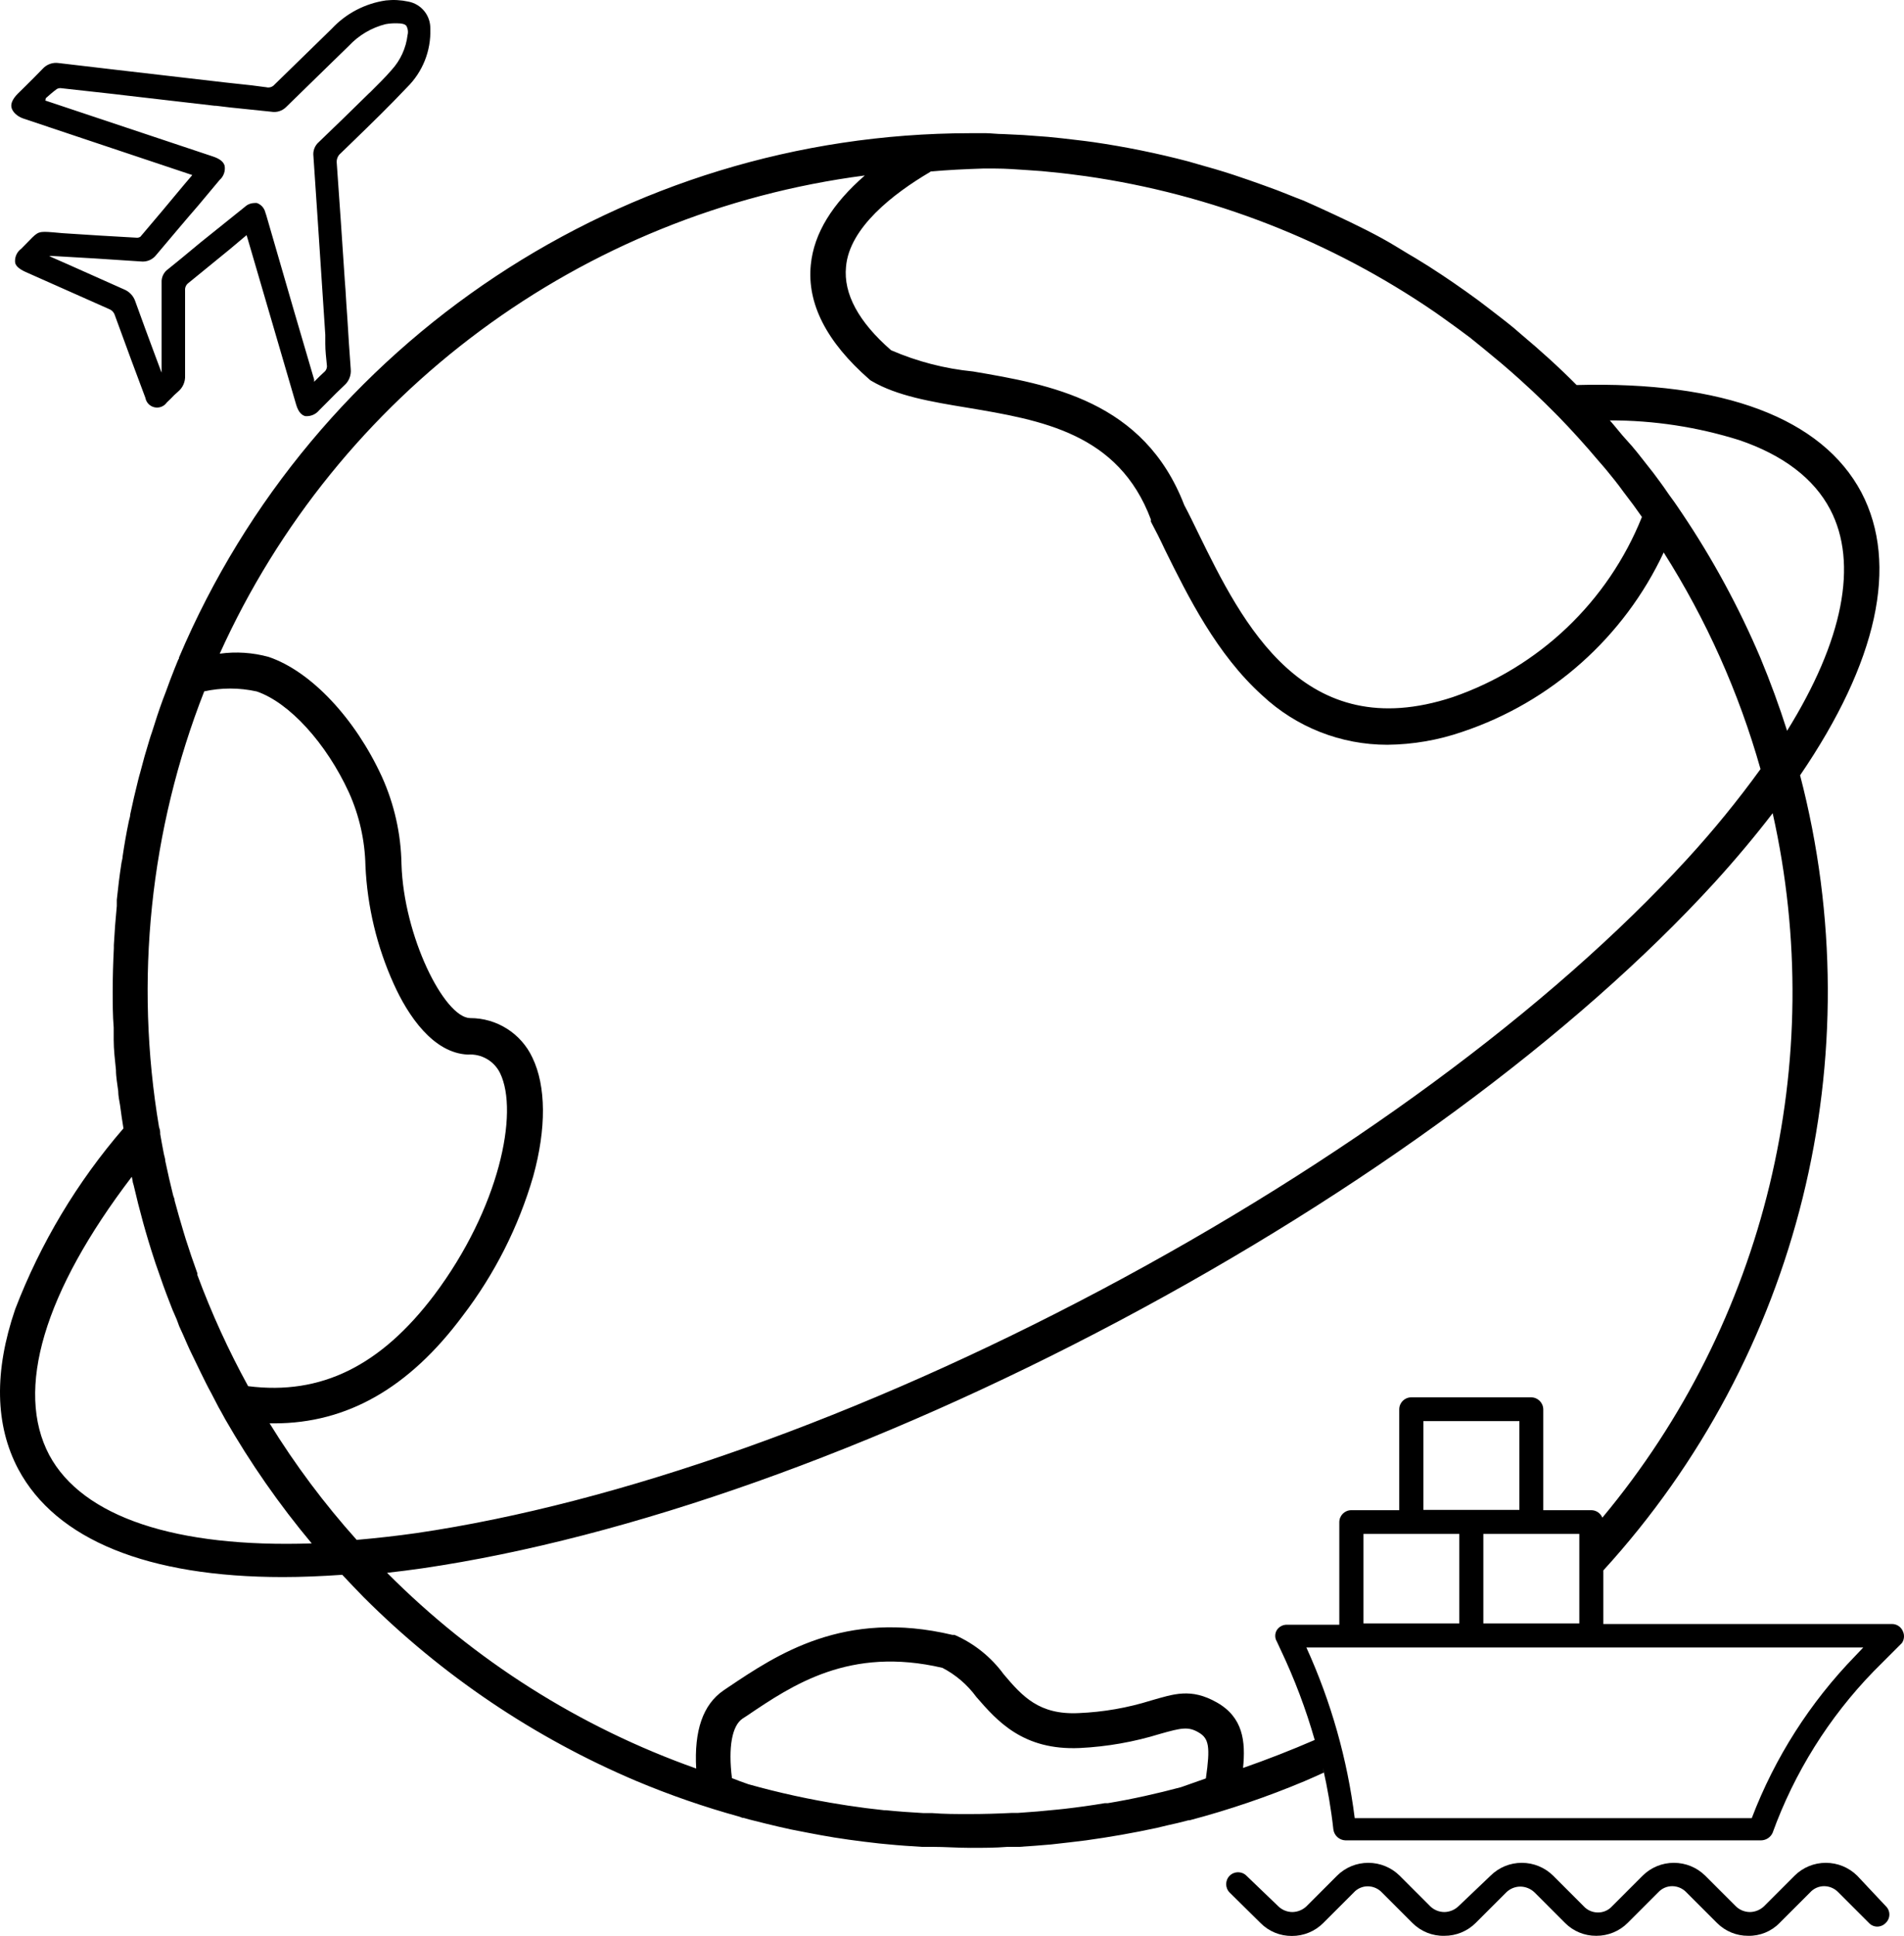 <svg xmlns="http://www.w3.org/2000/svg" xmlns:xlink="http://www.w3.org/1999/xlink" fill="none" version="1.1" width="134.705" height="136.91" viewBox="0 0 134.705 136.91"><g><path d="M134.624,115.36C134.494,115.049,134.19,114.848,133.854,114.85L131.934,114.85L130.234,114.85L118.994,114.85L117.294,114.85L113.434,114.85L113.434,111.06C127.297,95.883,132.535,74.721,127.354,54.83C132.814,46.83,134.354,39.92,131.694,34.83C128.904,29.57,121.934,26.95,111.544,27.23C110.294,25.97,108.974,24.779,107.604,23.63L107.094,23.189C106.534,22.73,105.954,22.29,105.384,21.849L104.584,21.24C104.004,20.81,103.414,20.4,102.824,19.99L102.054,19.47C101.424,19.05,100.784,18.64,100.134,18.25L99.674,17.98C99.044,17.6,98.424,17.21,97.784,16.86C96.324,16.06,94.784,15.35,93.304,14.67C92.944,14.52,92.594,14.34,92.234,14.19L91.764,14.01L90.374,13.46Q89.374,13.09,88.374,12.74L87.284,12.37C86.434,12.09,85.574,11.84,84.704,11.6L84.084,11.42C81.864,10.837,79.614,10.38,77.344,10.05C76.954,9.99,76.554,9.95,76.154,9.9C75.484,9.82,74.814,9.74,74.154,9.68L72.404,9.55L70.954,9.48C70.564,9.48,70.184,9.43,69.794,9.42L69.734,9.42L69.304,9.42L68.604,9.42C44.21,9.45,22.193,24.044,12.664,46.5C12.664,46.55,12.664,46.6,12.614,46.64L12.354,47.28C12.134,47.82,11.934,48.37,11.734,48.92L11.524,49.47C11.244,50.23,10.994,51,10.754,51.77C10.694,51.95,10.624,52.14,10.574,52.32C10.334,53.09,10.114,53.87,9.914,54.65C9.864,54.84,9.804,55.02,9.764,55.21C9.564,56,9.384,56.79,9.214,57.59C9.214,57.77,9.134,57.95,9.104,58.13C8.934,58.94,8.794,59.76,8.674,60.57C8.674,60.74,8.604,60.91,8.584,61.09C8.454,61.93,8.354,62.78,8.264,63.63C8.264,63.77,8.264,63.92,8.264,64.07C8.174,64.99,8.104,65.91,8.054,66.84C8.054,66.92,8.054,66.99,8.054,67.07C8.004,68.07,7.974,69.07,7.974,70.07L7.974,70.12C7.974,70.97,7.974,71.82,8.044,72.67C8.044,72.96,8.044,73.25,8.044,73.54C8.044,74.25,8.134,74.96,8.204,75.67C8.204,76.17,8.304,76.67,8.364,77.16C8.364,77.5,8.444,77.85,8.494,78.16C8.564,78.7,8.644,79.25,8.734,79.8C5.46,83.588,2.868,87.915,1.074,92.59C-0.426,96.98,-0.356,100.79,1.294,103.9C3.964,108.9,10.474,111.53,20.014,111.53C21.354,111.53,22.764,111.47,24.214,111.37C24.714,111.9,25.214,112.43,25.724,112.95C31.258,118.483,37.807,122.897,45.014,125.95C47.394,126.949,49.835,127.794,52.324,128.48L52.534,128.56L52.604,128.56L53.034,128.68L54.154,128.96C54.754,129.11,55.364,129.25,55.964,129.38L57.144,129.61C57.774,129.73,58.404,129.85,59.034,129.95L60.034,130.1C60.754,130.2,61.474,130.29,62.204,130.37L62.834,130.43C63.624,130.51,64.414,130.56,65.204,130.61L65.964,130.61C66.854,130.61,67.754,130.68,68.654,130.68C69.554,130.68,70.404,130.68,71.284,130.61L72.104,130.61C72.854,130.56,73.604,130.51,74.354,130.44L75.684,130.29L76.834,130.15C78.504,129.92,80.164,129.63,81.834,129.27L82.584,129.09Q83.334,128.93,84.084,128.73L84.164,128.73C86.938,127.997,89.658,127.072,92.304,125.96C92.754,125.76,93.214,125.57,93.654,125.36L93.594,125.03C93.924,126.464,94.172,127.917,94.334,129.38C94.392,129.809,94.751,130.134,95.184,130.15L124.594,130.15C124.941,130.145,125.255,129.943,125.404,129.63C126.952,125.357,129.389,121.461,132.554,118.2L134.554,116.2C134.726,115.952,134.753,115.632,134.624,115.36ZM123.064,31.13C126.164,32.19,128.334,33.84,129.484,36.03C131.484,39.84,130.394,45.31,126.434,51.68Q125.604,49.07,124.544,46.52C123.023,42.941,121.165,39.515,118.994,36.29L118.614,35.73C118.394,35.4,118.144,35.09,117.904,34.73C117.664,34.37,117.294,33.88,116.984,33.46L115.874,32.05C115.594,31.7,115.304,31.36,115.014,31.05C114.724,30.74,114.274,30.16,113.894,29.73C117.004,29.725,120.097,30.197,123.064,31.13ZM65.824,12.13C67.044,12.02,68.284,11.96,69.534,11.92L70.414,11.92C71.174,11.92,71.934,11.98,72.684,12.03L73.684,12.1C74.554,12.18,75.424,12.27,76.284,12.39L76.824,12.46C85.699,13.728,94.162,17.027,101.554,22.1L102.174,22.54C102.784,22.97,103.394,23.42,103.994,23.87L104.994,24.68L106.284,25.75C106.684,26.1,107.094,26.44,107.484,26.8C107.874,27.16,108.114,27.38,108.434,27.67C109.004,28.21,109.564,28.75,110.114,29.31C110.135,29.341,110.162,29.368,110.194,29.39Q111.694,30.93,113.074,32.57C113.264,32.79,113.454,33,113.634,33.22C114.054,33.73,114.454,34.22,114.854,34.78L115.564,35.72L116.164,36.56C113.764,42.547,108.882,47.196,102.784,49.3C92.234,52.78,87.894,44.08,84.784,37.72C84.444,37.02,84.114,36.34,83.784,35.72C80.934,28.32,74.234,27.19,68.844,26.27C66.844,26.074,64.887,25.568,63.044,24.77C60.744,22.77,59.664,20.77,59.854,18.87C60.084,16.11,63.184,13.7,65.824,12.15L65.824,12.13ZM14.414,48.9C15.649,48.626,16.929,48.626,18.164,48.9C20.474,49.69,23.084,52.56,24.684,56.04C25.42,57.673,25.818,59.438,25.854,61.23C25.985,64.115,26.664,66.948,27.854,69.58C28.854,71.81,30.644,74.48,33.104,74.58C34.062,74.512,34.965,75.035,35.384,75.9C36.724,78.68,35.324,85.45,30.724,91.58C26.944,96.58,22.724,98.69,17.554,98.03C16.166,95.501,14.966,92.874,13.964,90.17C13.968,90.13,13.968,90.09,13.964,90.05C13.674,89.25,13.394,88.43,13.134,87.61L12.964,87.05C12.754,86.34,12.544,85.63,12.354,84.91C12.354,84.79,12.294,84.67,12.254,84.55C12.054,83.74,11.864,82.93,11.694,82.11C11.694,81.93,11.614,81.74,11.584,81.56C11.494,81.11,11.414,80.65,11.334,80.2C11.343,80.036,11.316,79.872,11.254,79.72C9.502,69.34,10.608,58.679,14.454,48.88L14.414,48.9ZM3.484,102.9C1.044,98.29,3.114,91.36,9.324,83.22L9.384,83.52C9.384,83.62,9.434,83.71,9.454,83.81C9.864,85.58,10.344,87.34,10.914,89.07C10.974,89.27,11.044,89.46,11.114,89.66C11.394,90.48,11.684,91.3,12.004,92.11C12.134,92.46,12.274,92.81,12.414,93.11C12.554,93.41,12.584,93.56,12.674,93.78C12.764,94,12.854,94.16,12.934,94.35C13.144,94.83,13.364,95.35,13.584,95.79L14.214,97.09C14.454,97.58,14.704,98.09,14.954,98.54L15.474,99.54L15.644,99.84L15.934,100.37C17.713,103.47,19.76,106.408,22.054,109.15C12.464,109.47,5.844,107.3,3.484,102.9ZM25.234,108.9C22.939,106.342,20.878,103.584,19.074,100.66L19.404,100.66C24.544,100.66,28.934,98.16,32.724,93.07C34.989,90.115,36.685,86.765,37.724,83.19C38.664,79.79,38.634,76.81,37.674,74.81C36.876,73.09,35.15,71.992,33.254,72C31.424,71.95,28.554,66.2,28.404,61.1C28.367,58.966,27.894,56.863,27.014,54.92C25.124,50.81,22.014,47.48,19.014,46.46C17.885,46.148,16.704,46.069,15.544,46.23C23.872,27.812,41.139,15.017,61.184,12.41C58.884,14.41,57.584,16.5,57.364,18.72C57.084,21.47,58.484,24.19,61.494,26.82L61.574,26.89L61.674,26.95C63.464,28,65.864,28.41,68.424,28.83C73.684,29.71,79.134,30.63,81.424,36.74L81.424,36.82L81.424,36.89C81.744,37.49,82.084,38.16,82.424,38.89C84.054,42.19,86.084,46.28,89.304,49.18C91.703,51.426,94.867,52.674,98.154,52.67C99.965,52.653,101.762,52.342,103.474,51.75C109.75,49.644,114.892,45.063,117.704,39.07C120.716,43.818,123.024,48.978,124.554,54.39C122.954,56.601,121.228,58.718,119.384,60.73C109.664,71.35,94.944,82.18,77.944,91.2C60.944,100.22,43.724,106.33,29.464,108.42C28.054,108.62,26.624,108.78,25.234,108.9ZM85.314,125.77L83.554,126.39C81.864,126.84,80.134,127.23,78.384,127.52L78.164,127.52C77.224,127.68,76.274,127.81,75.324,127.92L74.844,127.97Q73.434,128.12,72.024,128.21L71.594,128.21C70.594,128.26,69.594,128.29,68.594,128.29C67.594,128.29,66.804,128.29,65.924,128.22L65.304,128.22C64.424,128.17,63.544,128.11,62.674,128.02L62.554,128.02C61.694,127.93,60.834,127.82,59.984,127.69L59.544,127.62C57.317,127.27,55.114,126.789,52.944,126.18C52.554,126.04,52.174,125.91,51.784,125.75C51.514,123.57,51.784,122.05,52.534,121.54L52.844,121.34C56.084,119.15,60.124,116.42,66.674,117.95C67.622,118.442,68.443,119.147,69.074,120.01C70.544,121.7,72.374,123.8,76.394,123.62C78.322,123.526,80.23,123.19,82.074,122.62C83.594,122.19,84.074,122.09,84.804,122.52C85.534,122.949,85.634,123.52,85.314,125.77ZM87.944,125.03C88.134,123.14,87.944,121.45,86.094,120.4C84.244,119.35,83.024,119.81,81.434,120.26C79.777,120.779,78.059,121.078,76.324,121.15C73.514,121.29,72.324,119.96,71.014,118.41C70.12,117.189,68.92,116.226,67.534,115.62L67.454,115.62L67.384,115.62C59.724,113.8,54.964,117.01,51.494,119.34L51.184,119.55C49.734,120.55,49.104,122.38,49.254,125.07C41.019,122.153,33.545,117.423,27.384,111.23C28.204,111.14,29.044,111.03,29.894,110.91C44.434,108.78,61.944,102.56,79.184,93.41C96.424,84.26,111.394,73.25,121.304,62.41C122.824,60.74,124.184,59.11,125.414,57.51C129.351,75.086,124.899,93.495,113.364,107.33C113.235,107.012,112.927,106.803,112.584,106.8L109.184,106.8L109.184,99.67C109.178,99.202,108.801,98.825,108.334,98.82L99.844,98.82C99.374,98.82,98.994,99.2,98.994,99.67L98.994,106.8L95.604,106.8C95.134,106.8,94.754,107.18,94.754,107.65L94.754,114.9L91.054,114.9C90.764,114.894,90.492,115.037,90.334,115.28C90.183,115.528,90.183,115.841,90.334,116.09L90.604,116.67C91.581,118.726,92.388,120.86,93.014,123.05Q90.524,124.13,87.944,125.03ZM100.704,106.78L100.704,100.5L107.494,100.5L107.494,106.78L100.704,106.78ZM103.244,108.48L103.244,114.81L96.464,114.81L96.464,108.48L103.244,108.48ZM104.944,108.48L111.734,108.48L111.734,114.81L104.944,114.81L104.944,108.48ZM131.254,117.11C128.058,120.395,125.567,124.298,123.934,128.58L95.844,128.58C95.32,124.407,94.167,120.337,92.424,116.51L131.824,116.51L131.254,117.11ZM131.394,132.65C130.802,132.066,130.005,131.739,129.174,131.74C128.346,131.738,127.55,132.065,126.964,132.65L124.804,134.81C124.535,135.068,124.177,135.215,123.804,135.22C123.43,135.218,123.071,135.071,122.804,134.81L120.644,132.65C120.052,132.066,119.255,131.739,118.424,131.74C117.596,131.738,116.801,132.065,116.214,132.65L114.044,134.82C113.788,135.1,113.423,135.257,113.044,135.25C112.664,135.249,112.301,135.09,112.044,134.81L109.884,132.65C109.292,132.066,108.495,131.739,107.664,131.74C106.836,131.738,106.04,132.065,105.454,132.65L103.184,134.81C102.915,135.068,102.557,135.215,102.184,135.22C101.81,135.218,101.451,135.071,101.184,134.81L99.024,132.65C98.432,132.066,97.635,131.739,96.804,131.74C95.975,131.738,95.18,132.065,94.594,132.65L92.434,134.81C92.165,135.068,91.807,135.215,91.434,135.22C91.06,135.218,90.701,135.071,90.434,134.81L88.184,132.65C87.855,132.323,87.324,132.325,86.996,132.652C86.669,132.98,86.668,133.511,86.994,133.84L89.184,136C89.767,136.589,90.564,136.917,91.394,136.91C92.226,136.915,93.025,136.588,93.614,136L95.774,133.84C96.029,133.558,96.393,133.398,96.774,133.4C97.153,133.404,97.514,133.563,97.774,133.84L99.934,136C100.529,136.595,101.342,136.921,102.184,136.9C103.016,136.905,103.815,136.578,104.404,135.99L106.564,133.83C106.831,133.568,107.19,133.421,107.564,133.42C107.937,133.424,108.295,133.571,108.564,133.83L110.724,135.99C111.307,136.579,112.104,136.907,112.934,136.9C113.766,136.905,114.565,136.578,115.154,135.99L117.314,133.83C117.569,133.548,117.933,133.388,118.314,133.39C118.693,133.394,119.054,133.553,119.314,133.83L121.474,135.99C122.057,136.579,122.854,136.907,123.684,136.9C124.518,136.918,125.323,136.589,125.904,135.99L128.064,133.83C128.319,133.548,128.683,133.388,129.064,133.39C129.443,133.394,129.804,133.553,130.064,133.83L132.224,135.99C132.375,136.155,132.589,136.25,132.814,136.25C133.041,136.248,133.257,136.154,133.414,135.99C133.755,135.666,133.755,135.123,133.414,134.8L131.394,132.65ZM1.644,8.38L6.184,9.9L13.604,12.38L13.034,13.05C11.974,14.33,10.964,15.53,9.934,16.74C9.855,16.794,9.759,16.819,9.664,16.81C7.984,16.72,6.224,16.61,4.424,16.49L3.754,16.43C2.754,16.35,2.694,16.37,2.094,16.99L1.504,17.59C1.214,17.8,1.049,18.142,1.064,18.5C1.064,18.79,1.364,19.03,1.804,19.23L7.724,21.86C7.915,21.935,8.062,22.093,8.124,22.29C8.894,24.42,9.684,26.53,10.284,28.13C10.343,28.466,10.599,28.733,10.933,28.805C11.266,28.878,11.611,28.741,11.804,28.46L12.094,28.18C12.25,28.009,12.417,27.849,12.594,27.7C12.932,27.421,13.118,26.997,13.094,26.56C13.094,25.42,13.094,24.27,13.094,23.16C13.094,22.28,13.094,21.41,13.094,20.54C13.076,20.338,13.163,20.142,13.324,20.02L16.254,17.63L17.444,16.63C17.475,16.715,17.502,16.802,17.524,16.89L20.954,28.62C21.124,29.2,21.394,29.38,21.604,29.43L21.754,29.43C22.073,29.415,22.37,29.266,22.574,29.02L23.184,28.41C23.564,28.02,23.954,27.63,24.364,27.25C24.691,26.961,24.858,26.533,24.814,26.1C24.724,24.9,24.644,23.68,24.574,22.5C24.524,21.84,24.484,21.18,24.444,20.5L24.394,19.84C24.214,17.12,24.024,14.3,23.824,11.52C23.798,11.26,23.903,11.005,24.104,10.84L25.054,9.92C26.304,8.71,27.584,7.46,28.794,6.18C29.901,5.093,30.5,3.59,30.444,2.04C30.468,1.097,29.802,0.277,28.874,0.11C28.358,-0.001,27.828,-0.028,27.304,0.03C25.837,0.241,24.485,0.946,23.474,2.03L22.644,2.84L19.414,5.99C19.273,6.152,19.052,6.222,18.844,6.17C18.144,6.07,17.434,5.99,16.744,5.92L15.914,5.83L8.154,4.93L4.154,4.46C3.729,4.396,3.301,4.55,3.014,4.87C2.614,5.29,2.194,5.7,1.784,6.11L1.274,6.61C0.904,6.98,0.744,7.32,0.814,7.61C0.884,7.9,1.184,8.22,1.644,8.38ZM3.244,6.94C3.494,6.72,3.744,6.5,4.014,6.3C4.116,6.24,4.237,6.219,4.354,6.24L8.054,6.65L8.894,6.75L15.194,7.48L15.284,7.48L16.284,7.6L19.184,7.9C19.575,7.972,19.976,7.845,20.254,7.56L23.574,4.32L24.684,3.24C25.383,2.492,26.282,1.961,27.274,1.71C27.554,1.659,27.839,1.639,28.124,1.65C28.454,1.65,28.644,1.71,28.744,1.82C28.859,2.019,28.891,2.256,28.834,2.48C28.725,3.401,28.33,4.265,27.704,4.95C27.244,5.49,26.704,6,26.224,6.49L26.084,6.62C24.914,7.77,23.734,8.92,22.564,10.04C22.274,10.286,22.127,10.662,22.174,11.04C22.284,12.63,22.384,14.21,22.494,15.8L23.014,23.68C23.014,23.89,23.014,24.1,23.014,24.31C23.014,24.8,23.074,25.31,23.124,25.81C23.156,26.009,23.075,26.209,22.914,26.33C22.714,26.51,22.524,26.7,22.324,26.9L22.224,27C22.221,26.946,22.221,26.893,22.224,26.84Q20.764,21.89,19.334,16.93L18.844,15.24C18.816,15.171,18.793,15.101,18.774,15.03C18.702,14.721,18.481,14.469,18.184,14.36C18.117,14.35,18.05,14.35,17.984,14.36C17.738,14.366,17.503,14.462,17.324,14.63L14.184,17.15L12.844,18.26L12.574,18.48L11.884,19.04C11.582,19.255,11.413,19.61,11.434,19.98C11.434,21.86,11.434,23.88,11.434,26.17C11.438,26.23,11.438,26.29,11.434,26.35C11.413,26.311,11.396,26.271,11.384,26.23L10.984,25.16C10.514,23.9,10.034,22.6,9.574,21.32C9.447,20.935,9.158,20.624,8.784,20.47L4.904,18.74L3.654,18.19L3.474,18.1L3.654,18.1C5.654,18.21,7.804,18.34,9.954,18.49C10.376,18.542,10.795,18.367,11.054,18.03C12.054,16.85,13.054,15.65,14.054,14.5L15.534,12.73C15.819,12.481,15.955,12.103,15.894,11.73C15.824,11.45,15.554,11.23,15.074,11.07L3.444,7.19L3.204,7.11L3.244,6.94Z" fill="#000000" fill-opacity="1"/></g></svg>